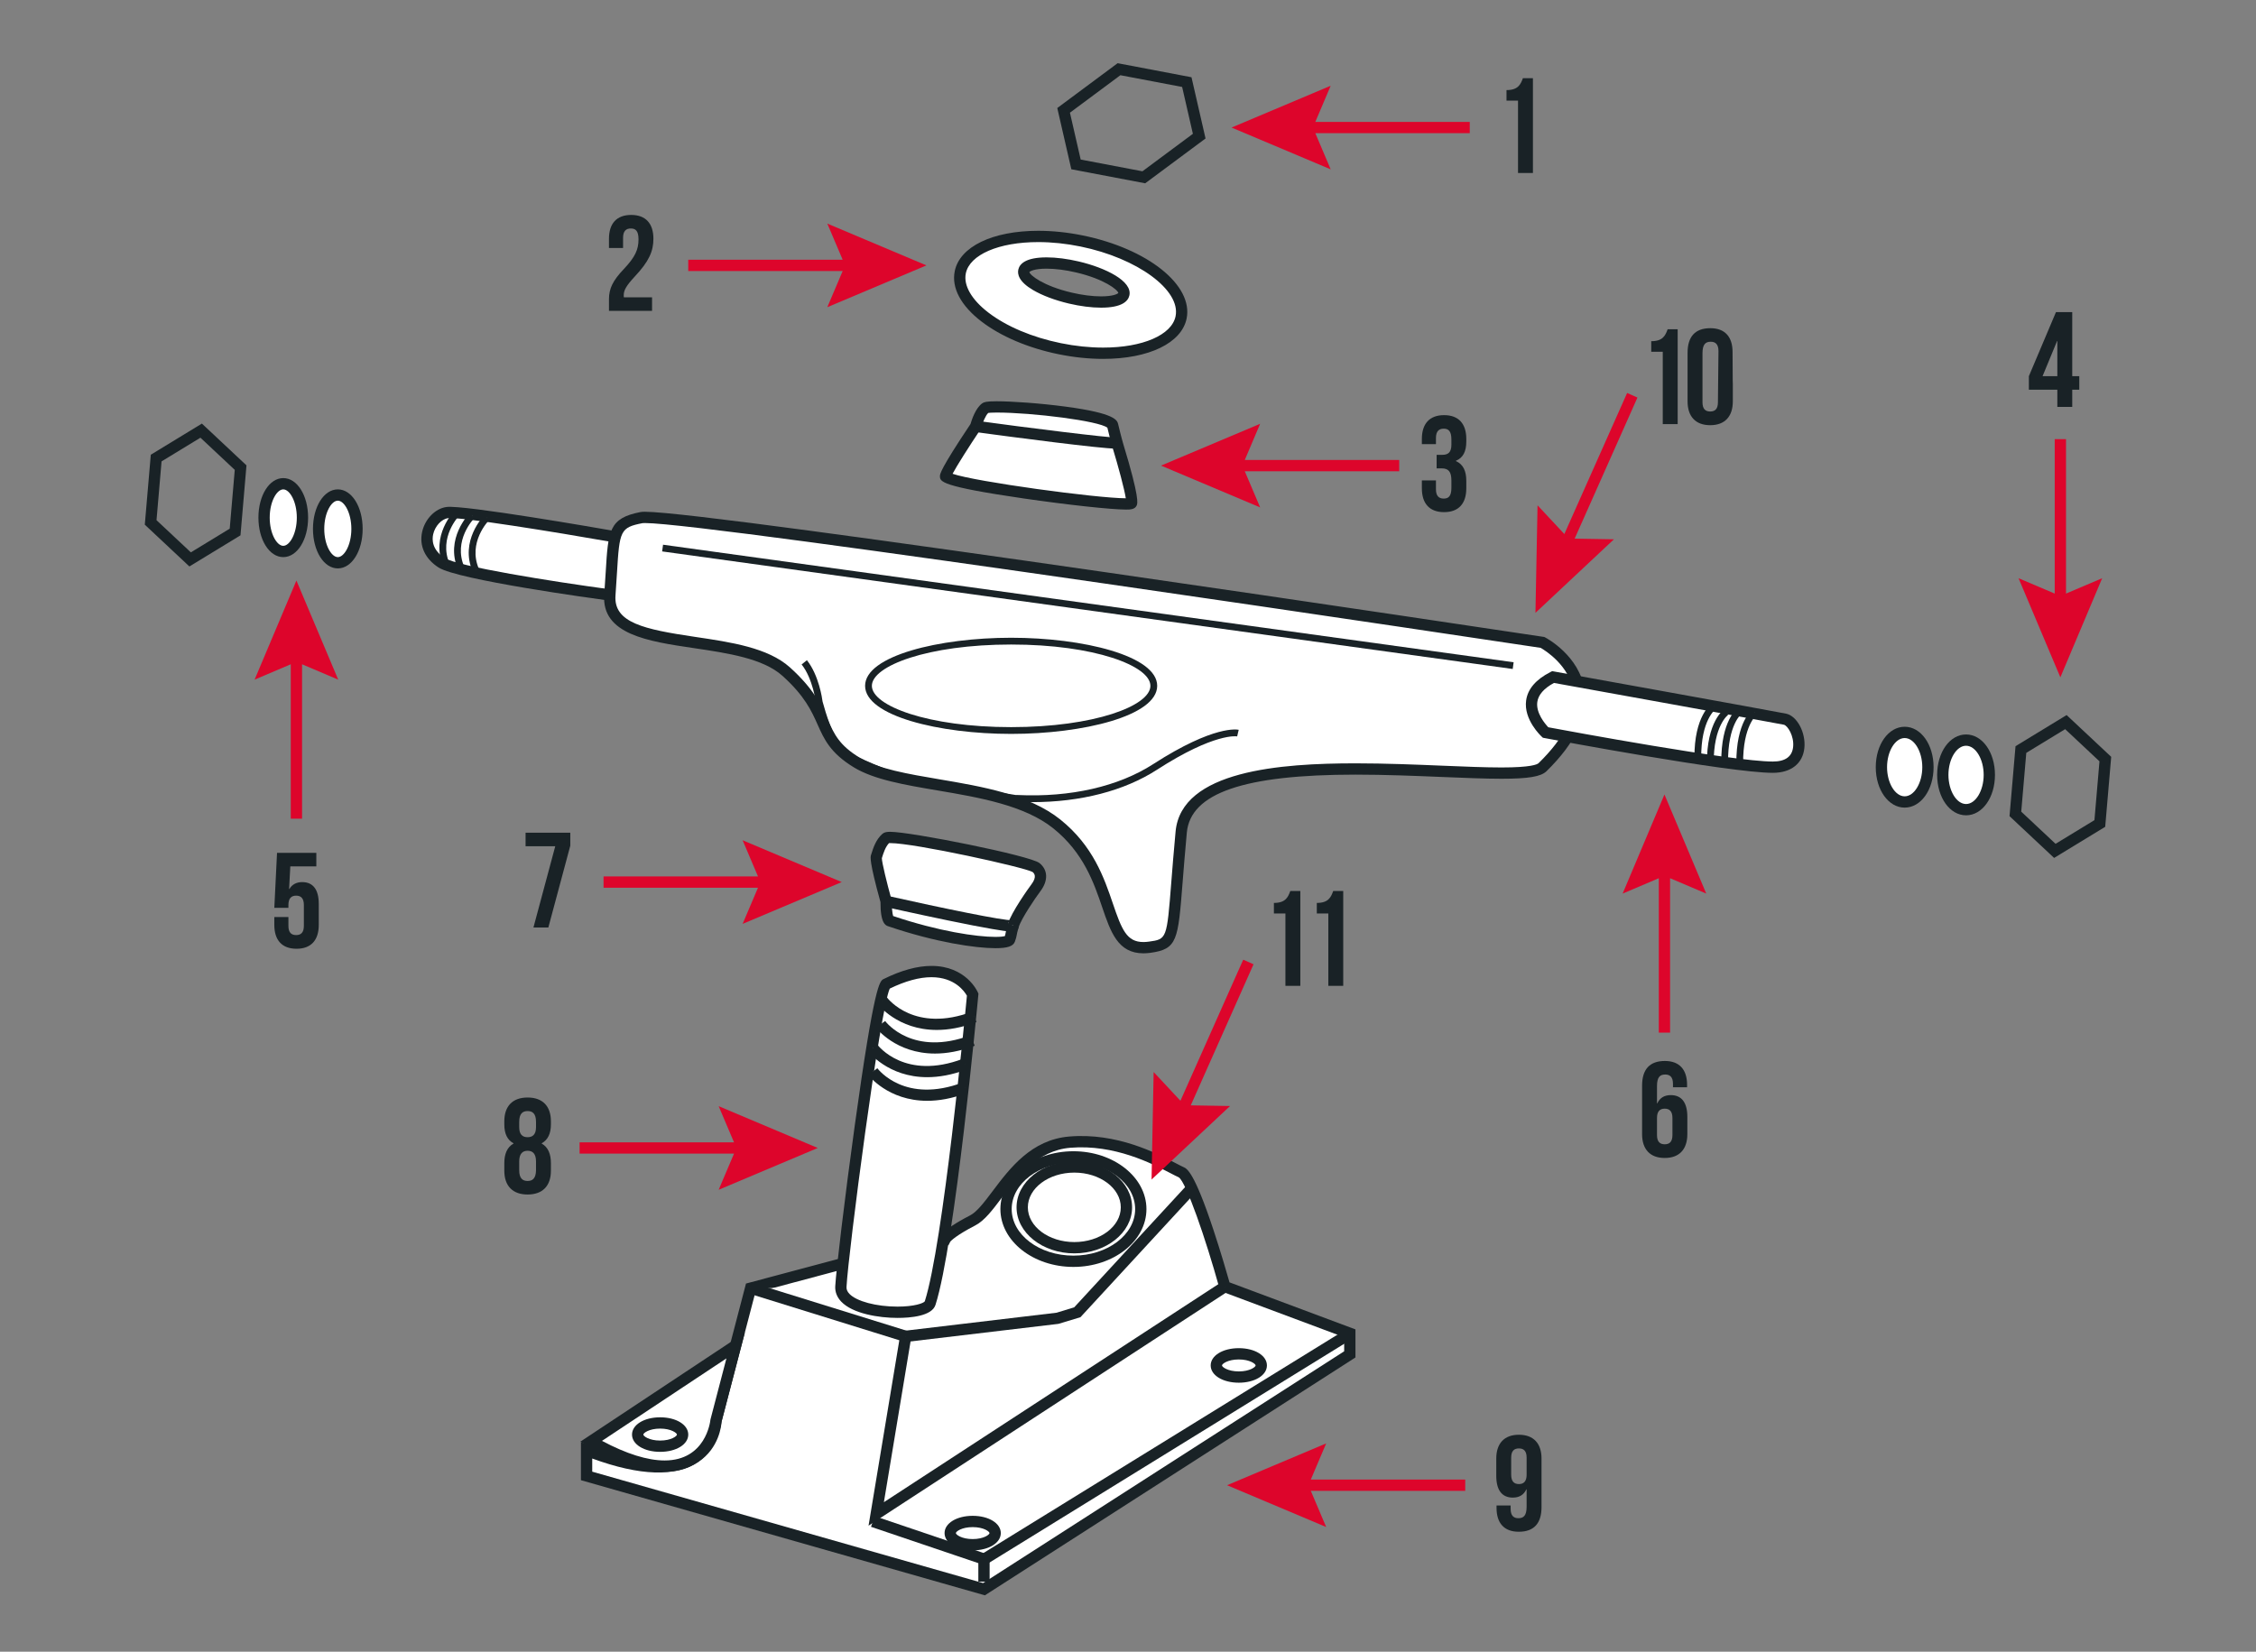<?xml version="1.0" encoding="utf-8"?>
<!-- Generator: Adobe Illustrator 24.3.0, SVG Export Plug-In . SVG Version: 6.00 Build 0)  -->
<svg version="1.1" id="Ebene_1" xmlns="http://www.w3.org/2000/svg" xmlns:xlink="http://www.w3.org/1999/xlink" x="0px" y="0px"
	 viewBox="0 0 999 731.532" style="enable-background:new 0 0 999 731.532;" xml:space="preserve">
<rect x="0" y="0" width="999" height="731.532" fill="#808080" stroke="none"/>
<style type="text/css">
	.st0{fill:#FFFFFF;}
	.st1{fill:#192226;}
	.st2{fill:none;}
	.st3{fill:#FFFFFF;stroke:#192226;stroke-width:5;stroke-miterlimit:10;}
	.st4{fill:#DD052B;}
</style>
<g>
	<path class="st0" d="M272.423,237.764c0,0-66.865-11.741-74.365-10.741s-14.5,14.5-2.5,22.222
		c8.32,5.353,74.5,14.278,74.5,14.278"/>
	<path class="st1" d="M269.724,266c-6.83-0.921-66.979-9.159-75.518-14.653
		c-5.998-3.859-8.648-9.616-7.269-15.795c1.275-5.715,5.813-10.344,10.79-11.008
		c7.657-1.021,68.244,9.549,75.127,10.758l-0.865,4.924
		c-26.725-4.692-68.388-11.44-73.601-10.725
		c-2.877,0.383-5.763,3.52-6.571,7.141c-0.527,2.358-0.564,6.859,5.094,10.5
		c5.76,3.706,47.1,10.345,73.48,13.903L269.724,266z"/>
</g>
<g>
	<ellipse class="st0" cx="149.589" cy="234.245" rx="8.5" ry="15"/>
	<path class="st1" d="M149.589,251.745c-6.169,0-11-7.687-11-17.5s4.832-17.5,11-17.5s11,7.687,11,17.5
		S155.757,251.745,149.589,251.745z M149.589,221.745c-2.833,0-6,5.346-6,12.5
		s3.167,12.5,6,12.5c2.832,0,6-5.346,6-12.5S152.421,221.745,149.589,221.745z"/>
</g>
<g>
	<ellipse class="st0" cx="125.436" cy="229.245" rx="8.5" ry="15"/>
	<path class="st1" d="M125.436,246.745c-6.168,0-11-7.687-11-17.5s4.832-17.5,11-17.5
		c6.168,0,11,7.687,11,17.5S131.604,246.745,125.436,246.745z M125.436,216.745
		c-2.833,0-6,5.346-6,12.5s3.167,12.5,6,12.5s6-5.346,6-12.5
		S128.268,216.745,125.436,216.745z"/>
</g>
<g>
	<ellipse class="st0" cx="843.425" cy="339.785" rx="10.302" ry="15.405"/>
	<path class="st1" d="M843.424,357.69c-7.178,0-12.801-7.865-12.801-17.905
		c0-10.041,5.623-17.906,12.801-17.906s12.803,7.865,12.803,17.906
		C856.227,349.825,850.602,357.69,843.424,357.69z M843.424,326.878
		c-4.229,0-7.801,5.91-7.801,12.906c0,6.995,3.572,12.905,7.801,12.905
		s7.803-5.91,7.803-12.905S847.652,326.878,843.424,326.878z"/>
</g>
<g>
	<ellipse class="st0" cx="870.608" cy="343.196" rx="10.302" ry="15.405"/>
	<path class="st1" d="M870.607,361.101c-7.178,0-12.801-7.865-12.801-17.905
		c0-10.041,5.623-17.906,12.801-17.906s12.803,7.865,12.803,17.906
		C883.41,353.236,877.785,361.101,870.607,361.101z M870.607,330.29
		c-4.229,0-7.801,5.91-7.801,12.906c0,6.995,3.572,12.905,7.801,12.905
		s7.803-5.91,7.803-12.905C878.41,336.2,874.836,330.29,870.607,330.29z"/>
</g>
<g>
	<path class="st0" d="M478.996,106.734c-27.002-5.518-51.074,0.688-53.766,13.86
		c-2.691,13.173,17.018,28.322,44.02,33.839
		c27.002,5.518,51.073-0.688,53.764-13.859
		C525.705,127.401,505.998,112.251,478.996,106.734z M497.666,130.343
		c-0.895,3.801-11.535,4.547-23.766,1.666
		c-12.229-2.881-21.418-8.296-20.521-12.098c0.895-3.801,11.535-4.548,23.764-1.667
		C489.373,121.125,498.56,126.542,497.666,130.343z"/>
	<path class="st1" d="M488.505,158.948c-0.003,0-0.002,0-0.004,0
		c-6.402,0-13.048-0.695-19.753-2.065c-13.425-2.742-25.559-7.897-34.168-14.516
		c-9.112-7.005-13.304-14.915-11.8-22.273
		c2.219-10.857,16.729-17.874,36.963-17.874c6.4,0,13.046,0.695,19.752,2.065
		c28.79,5.883,48.981,22.042,45.967,36.789
		C523.244,151.931,508.736,158.948,488.505,158.948z M459.744,107.219
		c-17.482,0-30.368,5.576-32.064,13.875c-1.084,5.307,2.542,11.615,9.949,17.309
		c8.019,6.164,19.426,10.987,32.121,13.581c6.377,1.303,12.686,1.964,18.752,1.964
		c0.001,0,0.003,0,0.004,0c17.479,0,30.362-5.575,32.059-13.874
		c2.369-11.601-16.896-25.746-42.07-30.891
		C472.117,107.88,465.808,107.219,459.744,107.219z M487.592,136.263
		c-4.276,0-9.21-0.63-14.265-1.82c-6.154-1.45-11.793-3.574-15.881-5.983
		c-6.279-3.701-7.002-7.003-6.502-9.122c0.574-2.438,3.21-5.347,12.508-5.347
		c4.276,0,9.209,0.63,14.264,1.82c11.836,2.788,23.889,8.704,22.383,15.104
		C499.525,133.355,496.889,136.263,487.592,136.263z M455.826,120.492
		c0.256,1.408,6.145,6.139,18.648,9.084c4.686,1.104,9.222,1.688,13.118,1.688
		c5.371,0,7.306-1.119,7.626-1.499c-0.257-1.41-6.146-6.141-18.648-9.086
		c-4.686-1.104-9.221-1.688-13.117-1.688
		C458.08,118.991,456.144,120.112,455.826,120.492z"/>
</g>
<g>
	<path class="st0" d="M523.059,368.507c-4.375,46.923-1.682,49.324-14,51.016
		c-22.807,3.132-12.139-31.358-41.088-54.607
		c-23.429-18.816-68.855-15.184-88.558-27.184
		c-19.13-11.651-10.136-21.3-31.298-40.3c-21.164-19-80.057-6.909-78.057-33.909
		s0-31.557,14-34.278s399,55.278,399,55.278s36.9,19.239,0,55.262
		C672.059,350.523,527.434,321.584,523.059,368.507z"/>
	<path class="st1" d="M506.307,422.222c-11.286,0.001-14.5-9.439-18.22-20.371
		c-3.667-10.774-8.231-24.185-21.682-34.986
		c-12.776-10.262-33.2-13.725-51.219-16.78
		c-14.468-2.454-28.133-4.771-37.073-10.218
		c-10.455-6.367-13.18-12.479-16.066-18.95
		c-2.654-5.954-5.664-12.702-15.602-21.624
		c-8.596-7.717-24.236-10.032-39.36-12.271
		c-20.071-2.973-40.825-6.046-39.519-23.683c0.281-3.795,0.482-7.153,0.662-10.117
		c1.097-18.224,1.428-23.724,15.354-26.431c0.487-0.095,1.128-0.139,2.016-0.139
		c29.732,0,382.817,53.137,397.833,55.399l0.414,0.062l0.371,0.193
		c0.619,0.323,15.225,8.099,17.461,23.278c1.67,11.322-4.006,23.431-16.871,35.989
		c-2.453,2.396-8.029,3.328-19.889,3.328c-7.33,0-16.49-0.378-26.188-0.779
		c-11.865-0.49-25.312-1.046-38.494-1.046c-49.322,0-73.055,8.154-74.688,25.663
		c-0.834,8.958-1.418,16.362-1.887,22.312
		c-1.998,25.402-2.307,29.307-14.262,30.948
		C508.324,422.147,507.283,422.222,506.307,422.222z M285.597,231.652
		c-0.799,0-1.052,0.045-1.062,0.047c-9.886,1.922-10.205,3.367-11.316,21.823
		c-0.18,2.979-0.383,6.356-0.666,10.186
		c-0.898,12.128,12.723,15.029,35.265,18.367
		c15.856,2.348,32.253,4.775,41.968,13.497
		c10.73,9.634,14.111,17.216,16.828,23.309
		c2.781,6.235,4.977,11.16,14.1,16.717c8.123,4.946,21.328,7.187,35.31,9.558
		c18.62,3.157,39.724,6.736,53.514,17.812
		c14.584,11.712,19.408,25.886,23.284,37.274
		c3.904,11.469,6.108,16.982,13.487,16.981c0.75,0,1.562-0.06,2.412-0.176
		c7.967-1.094,7.967-1.094,9.957-26.388c0.471-5.965,1.055-13.39,1.893-22.384
		c2.523-27.067,46.676-30.198,79.666-30.198c13.285,0,26.787,0.558,38.701,1.051
		c9.645,0.398,18.754,0.774,25.98,0.774c13.035,0,15.809-1.333,16.396-1.906
		c11.652-11.376,16.84-22.035,15.418-31.683
		c-1.699-11.52-12.439-18.205-14.49-19.385
		C667.5,284.71,314.49,231.652,285.597,231.652z"/>
</g>
<g>
	<path class="st0" d="M687.727,299.857c0,0,96.367,17.395,102.666,18.667
		c6.297,1.272,11.994,21.261-5.334,21.261c-19.16,0-100.666-15.362-100.666-15.362
		S668.393,309.691,687.727,299.857z"/>
	<path class="st1" d="M785.059,342.285c-19.174,0-97.793-14.776-101.129-15.405l-0.705-0.133
		l-0.525-0.485c-0.33-0.304-8.072-7.541-6.904-16.025
		c0.699-5.076,4.332-9.318,10.797-12.607l0.75-0.381l0.828,0.149
		c3.936,0.71,96.467,17.413,102.717,18.677c4.859,0.981,8.807,8.364,8.125,15.191
		C798.32,338.166,793.105,342.285,785.059,342.285z M685.617,322.108
		c8.312,1.555,81.709,15.177,99.441,15.177c5.523,0,8.545-2.192,8.977-6.518
		c0.48-4.805-2.443-9.45-4.139-9.793c-5.887-1.189-92.232-16.782-101.77-18.504
		c-4.459,2.42-6.939,5.26-7.379,8.448
		C680.078,315.78,684.197,320.608,685.617,322.108z"/>
</g>
<g>
	<path class="st0" d="M436.417,180.659c2.641-1.803,54.975,2.196,56.309,7.863
		c1.332,5.667,2.332,9,2.332,9s7,23.001,6,25.334s-82.266-8.278-82.333-12
		c-0.037-2.027,13.332-22,13.332-22S433.777,182.461,436.417,180.659z"/>
	<path class="st1" d="M498.631,225.688c-6.597,0-26.115-2.121-45.401-4.933
		c-36.924-5.383-36.961-7.455-37.004-9.854
		c-0.016-0.836-0.05-2.791,13.532-23.103c0.526-1.824,2.282-7.179,5.249-9.204
		c0.699-0.478,1.658-0.873,6.326-0.873c6.423,0,19.036,0.824,30.717,2.398
		c21.963,2.96,22.681,6.009,23.109,7.829c1.296,5.514,2.283,8.822,2.293,8.855
		c7.262,23.864,6.276,26.169,5.903,27.037
		C502.564,225.688,500.383,225.688,498.631,225.688z M421.818,209.839
		c10.034,3.49,63.625,10.809,76.709,10.848c-0.622-4.032-3.283-13.969-5.86-22.438
		c-0.044-0.146-0.999-3.344-2.292-8.808c-3.614-3.002-33.078-6.721-49.041-6.721
		c-2.339,0-3.338,0.108-3.717,0.17c-1.182,1.074-2.559,4.438-3.144,6.613
		l-0.107,0.399l-0.229,0.343C429.087,197.788,423.673,206.314,421.818,209.839z"/>
</g>
<g>
	<path class="st0" d="M432.058,188.856c0,0,59.578,8.025,62.623,7.346"/>
	<path class="st1" d="M494.288,198.702c-7.06,0-45.569-5.079-62.563-7.368l0.668-4.955
		c22.247,2.997,58.702,7.61,61.892,7.358c-0.06,0.005-0.108,0.017-0.147,0.024
		l1.09,4.881C495.042,198.682,494.725,198.702,494.288,198.702z"/>
</g>
<g>
	<path class="st0" d="M392.392,371.19c2.666-2.334,63,10.334,66.334,13
		c3.332,2.666,2,6.354,0,9s-8.668,12.333-10,16.666
		c-1.334,4.333-0.668,3.668-1.668,6.334s-23.666,1.636-53-8.334
		c-1.752-0.596-1.666-8.666-1.666-8.666s-4.949-17.793-4.334-19.667
		S389.726,373.524,392.392,371.19z"/>
	<path class="st1" d="M440.798,419.95c-8.73,0-26.421-2.547-47.545-9.727
		c-1.024-0.349-3.408-1.158-3.364-10.702c-5.05-18.208-4.438-20.073-4.206-20.778
		l0.209-0.657c0.729-2.332,1.949-6.234,4.853-8.776
		c0.858-0.751,2.003-0.904,3.458-0.904c9.226,0,61.943,10.521,66.084,13.833
		c3.787,3.028,3.953,7.803,0.434,12.459c-2.264,2.996-8.444,12.121-9.605,15.895
		c-0.633,2.058-0.777,2.874-0.893,3.529c-0.156,0.885-0.289,1.524-0.822,2.947
		C448.631,419.115,446.14,419.95,440.798,419.95z M395.496,405.703
		c20.264,6.82,37.039,9.247,45.303,9.247c2.396,0,3.617-0.202,4.17-0.339
		c0.193-0.582,0.248-0.892,0.33-1.358c0.132-0.75,0.312-1.777,1.038-4.132
		c1.579-5.132,8.999-15.592,10.395-17.438c2.675-3.541,1.13-4.977,0.498-5.488
		c-3.781-2.123-52.163-12.79-63.026-12.79c-0.228,0-0.4,0.006-0.527,0.014
		c-1.609,1.677-2.479,4.454-3.012,6.159c-0.057,0.181-0.109,0.351-0.16,0.509
		c0.012,1.887,2.209,10.927,4.297,18.434l0.095,0.341l-0.003,0.354
		C394.867,401.747,395.142,404.594,395.496,405.703z"/>
</g>
<g>
	<path class="st0" d="M392.392,399.19c0,0,55.613,12.494,56.334,10.666"/>
	<path class="st1" d="M447.753,412.546c-1.745,0-4.402-0.407-8.559-1.122
		c-4.729-0.813-11.261-2.081-19.413-3.768
		c-13.854-2.866-27.799-5.996-27.938-6.027l1.096-4.879
		c24.369,5.475,51.975,11.144,55.095,10.782c-0.436,0.046-1.265,0.469-1.634,1.406
		l4.651,1.834C450.566,412.005,449.765,412.546,447.753,412.546z"/>
</g>
<g>
	<path class="st0" d="M415.726,547.855l3,0.667c0,0,1.666-2.667,11.998-8
		c10.334-5.333,19.002-32.667,43.002-34.667s43.333,10.667,49.333,13.333
		s19.334,50.667,19.334,50.667l55.332,20.667v9.333l-161.999,104l-175.975-50.168
		v-11.332c56.641,22.166,57.307-13.168,57.307-13.168l15.334-58.666l39.965-10.667"/>
	<path class="st1" d="M436.126,706.568l-178.875-50.994V638.691l3.411,1.336
		c20.898,8.178,36.729,9.33,45.778,3.332c7.785-5.162,8.108-13.861,8.118-14.229
		l0.008-0.287l0.073-0.287l15.701-60.075l41.371-11.042L373,562.269l-38.559,10.292
		l-14.898,57.002c-0.115,1.959-1.145,11.812-10.262,17.91
		c-10.074,6.736-25.886,6.23-47.031-1.5v5.826l173.074,49.34l159.899-102.652v-6.231
		L540.323,571.75l-0.342-1.228c-6.096-21.942-14.711-46.947-18.004-49.084
		c-0.916-0.402-2.139-1.04-3.688-1.848c-8.021-4.182-24.708-12.88-44.358-11.246
		c-14.571,1.215-23.33,12.843-30.367,22.187
		c-4.083,5.421-7.609,10.102-11.695,12.211
		c-8.408,4.34-10.721,6.774-11.051,7.153l-0.847,1.696l-1.79-0.631l-3-0.667
		l1.085-4.881l1.599,0.355c1.564-1.466,4.859-3.934,11.711-7.47
		c3.072-1.585,6.279-5.844,9.994-10.775c7.638-10.141,17.143-22.761,33.946-24.161
		c21.085-1.763,38.646,7.396,47.083,11.795c1.414,0.736,2.635,1.373,3.473,1.745
		c1.545,0.687,4.76,2.115,13.273,27.832c3.303,9.975,6.146,19.836,7.107,23.221
		l55.77,20.83v12.435l-1.15,0.737L436.126,706.568z"/>
</g>
<g>
	<polyline class="st0" points="332.392,570.522 401.058,591.855 388.005,670.521 542.393,569.855 	
		"/>
	<polygon class="st1" points="384.609,675.721 398.236,593.596 331.65,572.91 333.133,568.134 
		403.882,590.114 391.403,665.322 541.027,567.761 543.758,571.949 	"/>
</g>
<g>
	<polyline class="st0" points="386.501,673.855 435.726,690.521 435.726,700.521 	"/>
	<polygon class="st1" points="438.226,700.521 433.226,700.521 433.226,692.314 385.7,676.223 
		387.303,671.486 438.226,688.729 	"/>
</g>
<g>
	<polyline class="st0" points="401.058,591.855 468.392,583.854 477.058,581.199 527.734,526.254 	
		"/>
	<polygon class="st1" points="401.353,594.337 400.763,589.373 467.875,581.398 475.679,579.006 
		525.896,524.559 529.572,527.95 478.437,583.391 468.687,586.336 	"/>
</g>
<g>
	<path class="st0" d="M372.357,569.855c-0.654,12.88,37.369,13.999,39.508,7.33
		c8.668-27.006,18.859-136.666,18.859-136.666s-8.465-19.469-38.332-4.667
		C388.005,438.026,373.009,556.975,372.357,569.855z"/>
	<path class="st1" d="M397.441,583.699c-8.34,0-19.875-1.891-24.938-7.217
		c-1.854-1.95-2.769-4.286-2.643-6.754c0.327-6.46,4.171-38.983,8.638-71.232
		c8.706-62.862,11.062-64.03,12.783-64.884
		c7.785-3.857,14.914-5.813,21.189-5.813c15.272,0,20.339,11.245,20.547,11.724
		l0.256,0.589l-0.059,0.64c-0.418,4.488-10.317,110.242-18.969,137.198
		C412.64,582.952,403.029,583.699,397.441,583.699z M394.007,437.843
		c-4.285,8.967-18.398,117.219-19.154,132.138
		c-0.057,1.112,0.349,2.083,1.273,3.057c3.168,3.333,11.934,5.661,21.314,5.661
		c7.484,0,11.556-1.527,12.072-2.345c8.095-25.243,17.754-125.83,18.654-135.351
		c-1.053-1.883-5.359-8.205-15.697-8.205
		C407.103,432.798,400.894,434.496,394.007,437.843z"/>
</g>
<g>
	<line class="st2" x1="435.726" y1="690.521" x2="597.725" y2="590.522"/>
	
		<rect x="421.562" y="638.019" transform="matrix(0.851 -0.525 0.525 0.851 -259.428 366.945)" class="st1" width="190.373" height="4.999"/>
</g>
<g>
	<ellipse class="st0" cx="430.724" cy="679.004" rx="9.951" ry="5.148"/>
	<path class="st1" d="M430.724,686.652c-7.098,0-12.451-3.287-12.451-7.648
		s5.354-7.648,12.451-7.648c7.099,0,12.451,3.287,12.451,7.648
		S437.823,686.652,430.724,686.652z M430.724,676.355c-4.889,0-7.451,1.967-7.451,2.648
		c0,0.68,2.562,2.648,7.451,2.648c4.89,0,7.451-1.969,7.451-2.648
		C438.175,678.322,435.614,676.355,430.724,676.355z"/>
</g>
<g>
	<ellipse class="st0" cx="548.566" cy="604.748" rx="9.951" ry="5.148"/>
	<path class="st1" d="M548.566,612.396c-7.1,0-12.451-3.287-12.451-7.648
		s5.352-7.649,12.451-7.649c7.098,0,12.451,3.288,12.451,7.649
		C561.018,609.109,555.664,612.396,548.566,612.396z M548.566,602.1
		c-4.891,0-7.451,1.967-7.451,2.648c0,0.68,2.561,2.648,7.451,2.648
		c4.889,0,7.451-1.969,7.451-2.648C556.018,604.066,553.455,602.1,548.566,602.1z"/>
</g>
<g>
	<ellipse class="st0" cx="475.33" cy="535.5" rx="29.836" ry="23.117"/>
	<path class="st1" d="M475.33,561.117C457.5,561.117,442.994,549.625,442.994,535.5
		c0-14.126,14.506-25.618,32.336-25.618S507.666,521.374,507.666,535.5
		C507.666,549.625,493.16,561.117,475.33,561.117z M475.33,514.881
		c-15.074,0-27.336,9.249-27.336,20.618c0,11.368,12.262,20.617,27.336,20.617
		c15.073,0,27.336-9.249,27.336-20.617
		C502.666,524.13,490.403,514.881,475.33,514.881z"/>
</g>
<g>
	<ellipse class="st0" cx="475.731" cy="534.727" rx="23.08" ry="17.883"/>
	<path class="st1" d="M475.732,555.11c-14.105,0-25.58-9.144-25.58-20.383
		s11.475-20.383,25.58-20.383c14.104,0,25.579,9.144,25.579,20.383
		S489.836,555.11,475.732,555.11z M475.732,519.344
		c-11.348,0-20.58,6.9-20.58,15.383s9.232,15.383,20.58,15.383
		s20.579-6.9,20.579-15.383S487.08,519.344,475.732,519.344z"/>
</g>
<g>
	<path class="st3" d="M261.751,637.602"/>
</g>
<g>
	<path class="st0" d="M261.751,638.352l64-42.423l-8.693,33.259
		C317.058,629.188,313.001,667.602,261.751,638.352z"/>
	<path class="st1" d="M294.287,651.838c-9.256,0-20.619-3.807-33.774-11.314l-3.525-2.012
		l72.839-48.283l-10.311,39.447C319.177,632.027,315.682,651.838,294.287,651.838z
		 M266.573,638.156c10.849,5.764,20.157,8.682,27.714,8.682
		c18.184,0,20.209-17.182,20.285-17.912l0.068-0.369l7.037-26.928L266.573,638.156z"/>
</g>
<g>
	<ellipse class="st0" cx="292.322" cy="635.373" rx="9.951" ry="5.148"/>
	<path class="st1" d="M292.322,643.021c-7.099,0-12.451-3.287-12.451-7.648
		s5.353-7.648,12.451-7.648s12.451,3.287,12.451,7.648
		S299.419,643.021,292.322,643.021z M292.322,632.725c-4.89,0-7.451,1.967-7.451,2.648
		c0,0.68,2.562,2.648,7.451,2.648c4.889,0,7.451-1.969,7.451-2.648
		C299.773,634.691,297.21,632.725,292.322,632.725z"/>
</g>
<g>
	<path class="st0" d="M389.948,453.691c0,0,13,17.623,40.776,7.123"/>
	<path class="st1" d="M414.044,466.622c-17.408,0-25.999-11.299-26.108-11.446l4.018-2.977
		c0.491,0.654,12.341,15.934,37.888,6.276l1.768,4.678
		C424.994,465.653,419.14,466.622,414.044,466.622z"/>
</g>
<g>
	<path class="st0" d="M390.725,443.229c0,0,13,17.623,40.776,7.123"/>
	<path class="st1" d="M414.822,456.16c-17.408,0-25.999-11.299-26.108-11.446l4.018-2.977
		c0.491,0.654,12.341,15.934,37.888,6.276l1.768,4.678
		C425.771,455.191,419.917,456.16,414.822,456.16z"/>
</g>
<g>
	<path class="st0" d="M386.501,464.153c0,0,13,17.623,40.777,7.123"/>
	<path class="st1" d="M410.598,477.083c-17.407,0-25.999-11.299-26.108-11.446l4.018-2.977
		c0.491,0.654,12.34,15.934,37.887,6.276l1.768,4.678
		C421.548,476.115,415.694,477.083,410.598,477.083z"/>
</g>
<g>
	<path class="st0" d="M386.501,474.615c0,0,13,17.623,40.777,7.123"/>
	<path class="st1" d="M410.598,487.545c-17.407,0-25.999-11.299-26.108-11.446l4.018-2.977
		c0.491,0.654,12.34,15.935,37.887,6.276l1.768,4.678
		C421.548,486.577,415.694,487.545,410.598,487.545z"/>
</g>
<g>
	<path class="st1" d="M447.753,325.043c-31.791,0-64.673-7.965-64.673-21.293
		c0-13.33,32.882-21.295,64.673-21.295s64.672,7.965,64.672,21.295
		C512.426,317.079,479.544,325.043,447.753,325.043z M447.753,285.456
		c-36.891,0-61.673,9.46-61.673,18.295c0,8.834,24.782,18.293,61.673,18.293
		c36.892,0,61.672-9.459,61.672-18.293
		C509.426,294.916,484.645,285.456,447.753,285.456z"/>
</g>
<g>
	
		<rect x="480.256" y="79.043" transform="matrix(0.137 -0.991 0.991 0.137 149.078 709.326)" class="st1" width="2.999" height="380.072"/>
</g>
<g>
	<path class="st0" d="M202.585,226.962c0,0-10.381,10.47-4.891,23.296"/>
	<path class="st1" d="M196.316,250.848c-5.821-13.599,4.752-24.485,5.205-24.942
		l2.131,2.111c-0.394,0.399-9.594,9.934-4.578,21.651L196.316,250.848z"/>
</g>
<g>
	<path class="st0" d="M209.079,228.313c0,0-10.382,10.47-4.891,23.296"/>
	<path class="st1" d="M202.809,252.199c-5.821-13.599,4.751-24.485,5.204-24.942
		l2.131,2.113c-0.418,0.425-9.586,9.948-4.577,21.649L202.809,252.199z
		 M210.144,229.37l-1.065-1.057l1.067,1.055
		C210.145,229.368,210.144,229.369,210.144,229.37L210.144,229.37z"/>
</g>
<g>
	<path class="st0" d="M215.572,229.245c0,0-10.381,10.47-4.891,23.296"/>
	<path class="st1" d="M209.302,253.13c-5.821-13.599,4.752-24.485,5.205-24.942l2.129,2.113
		c-0.418,0.425-9.585,9.948-4.576,21.649L209.302,253.13z M216.636,230.301
		l-1.064-1.057l1.066,1.055C216.638,230.299,216.638,230.3,216.636,230.301
		L216.636,230.301z"/>
</g>
<g>
	<path class="st0" d="M770.387,314.833c0,0-6.82,4.779-6.668,22.891"/>
	<path class="st1" d="M762.219,337.736c-0.158-18.686,7.002-23.918,7.309-24.132l1.736,2.446
		c-0.062,0.046-6.188,4.768-6.045,21.66L762.219,337.736z"/>
</g>
<g>
	<path class="st0" d="M777.059,315.344c0,0-6.82,4.779-6.668,22.891"/>
	<path class="st1" d="M768.891,338.248c-0.158-18.686,7.002-23.918,7.309-24.132l1.736,2.446
		c-0.062,0.046-6.188,4.768-6.045,21.66L768.891,338.248z"/>
</g>
<g>
	<path class="st0" d="M758.896,312.833c0,0-7.225,3.779-7.064,21.891"/>
	<path class="st1" d="M750.332,335.737c-0.166-18.711,7.414-23.941,7.736-24.155
		l1.67,2.492c-0.066,0.046-6.557,4.756-6.406,21.636L750.332,335.737z"/>
</g>
<g>
	<path class="st0" d="M764.43,315.344c0,0-7.225,4.779-7.064,22.891"/>
	<path class="st1" d="M755.865,338.249c-0.166-18.711,7.414-23.941,7.736-24.155
		l1.67,2.492c-0.066,0.046-6.557,4.756-6.406,21.636L755.865,338.249z"/>
</g>
<g>
	<polygon class="st4" points="587.254,639.283 543.363,657.799 587.254,676.314 580.451,660.299 
		648.838,660.299 648.838,655.299 580.451,655.299 	"/>
	<polygon class="st4" points="514.125,206.213 558.018,224.729 551.213,208.713 619.6,208.713 
		619.6,203.713 551.213,203.713 558.018,187.698 	"/>
	<polygon class="st4" points="914.867,262.894 914.867,194.507 909.867,194.507 909.867,262.894 
		893.852,256.09 912.367,299.982 930.883,256.09 	"/>
	<polygon class="st4" points="737.049,351.876 718.533,395.768 734.549,388.964 734.549,457.351 
		739.549,457.351 739.549,388.964 755.564,395.768 	"/>
	<polygon class="st4" points="131.256,257.12 112.74,301.011 128.756,294.208 128.756,362.594 
		133.756,362.594 133.756,294.208 149.771,301.011 	"/>
	<polygon class="st4" points="589.254,37.974 545.363,56.49 589.254,75.005 582.451,58.99 
		650.838,58.99 650.838,53.99 582.451,53.99 	"/>
	<polygon class="st4" points="373.152,115.042 304.764,115.042 304.764,120.042 373.152,120.042 
		366.347,136.058 410.239,117.542 366.347,99.027 	"/>
	<polygon class="st4" points="335.652,388.168 267.265,388.168 267.265,393.168 335.652,393.168 
		328.847,409.184 372.74,390.668 328.847,372.153 	"/>
	<polygon class="st4" points="325.041,505.937 256.653,505.937 256.653,510.937 325.041,510.937 
		318.236,526.953 362.127,508.437 318.236,489.921 	"/>
</g>
<g>
	<path class="st1" d="M457.16,355.263c-2.158,0-4.334-0.052-6.529-0.154
		c-0.447-0.021-0.737-0.029-0.879-0.035l-0.021-1.209l-0.255,1.23l-21.736-3.478
		l-33.312-7.027c-0.794-0.289-19.492-7.12-24.022-11.651
		c-4.581-4.582-8.903-20.854-9.085-21.545l-0.039-0.207
		c-0.012-0.104-1.301-10.6-6.316-16.911l2.35-1.867
		c5.323,6.701,6.775,17.067,6.934,18.319c1.209,4.565,4.974,16.784,8.278,20.09
		c3.351,3.351,17.514,8.979,22.827,10.916l32.934,6.935l21.438,3.429
		c0.327-0.018,0.685-0.003,1.047,0.015c23.24,1.099,44.498-3.761,59.855-13.67
		c27.182-17.536,37.471-15.31,37.896-15.209l-0.709,2.916l0.355-1.458
		l-0.33,1.463c-0.1-0.018-9.838-1.803-35.586,14.81
		C497.836,350.265,478.463,355.262,457.16,355.263z"/>
</g>
<g>
	<path class="st1" d="M909.602,379.975l-19.746-18.503l2.656-30.985l22.623-13.79
		l19.744,18.503l-2.654,30.987L909.602,379.975z M895.045,359.482l15.201,14.245
		l17.213-10.491l2.23-26.046l-15.199-14.245l-17.213,10.493L895.045,359.482z"/>
</g>
<g>
	<path class="st1" d="M83.867,250.884l-19.746-18.503l2.656-30.985l22.622-13.79
		l19.744,18.503l-2.654,30.987L83.867,250.884z M69.31,230.391l15.202,14.245
		l17.212-10.491l2.231-26.046l-15.2-14.245l-17.212,10.493L69.31,230.391z"/>
</g>
<g>
	<path class="st1" d="M507.111,81.184l-32.708-6.221l-6.221-27.121l26.725-19.854
		l32.708,6.222l6.221,27.121L507.111,81.184z M478.547,70.663l27.343,5.199
		l22.342-16.598l-4.76-20.754l-27.344-5.2l-22.342,16.599L478.547,70.663z"/>
</g>
<g>
	<path class="st1" d="M667.111,39.901c5.1,0,6.24-2.46,7.26-5.279h4.441v41.998h-6.602
		V44.581h-5.1v-4.68H667.111z"/>
</g>
<g>
	<path class="st1" d="M279.324,101.194c-2.1,0-3.42,1.14-3.42,4.14v4.5h-6.24v-4.08
		c0-6.72,3.361-10.56,9.84-10.56c6.48,0,9.84,3.84,9.84,10.56
		c0,5.58-2.039,10.08-8.16,16.619c-3.898,4.2-4.979,6.181-4.979,8.4
		c0,0.3,0,0.6,0.061,0.899h12.479v6h-19.08v-5.16
		c0-4.68,1.682-8.22,6.602-13.379c5.039-5.34,6.479-8.64,6.479-13.14
		C282.744,102.213,281.423,101.194,279.324,101.194z"/>
</g>
<g>
	<path class="st1" d="M642.705,194.664c0-3.78-1.318-4.8-3.42-4.8
		c-2.1,0-3.42,1.14-3.42,4.14v2.7h-6.238v-2.28
		c0-6.72,3.359-10.56,9.84-10.56c6.479,0,9.838,3.84,9.838,10.56v1.08
		c0,4.5-1.439,7.26-4.619,8.58v0.12c3.301,1.439,4.619,4.499,4.619,8.759v3.3
		c0,6.721-3.359,10.561-9.838,10.561c-6.48,0-9.84-3.84-9.84-10.561v-3.479
		h6.238v3.9c0,2.999,1.32,4.14,3.42,4.14c2.102,0,3.42-1.021,3.42-4.74
		v-3.3c0-3.899-1.318-5.34-4.318-5.34h-2.221v-6h2.58
		c2.459,0,3.959-1.079,3.959-4.439V194.664z"/>
</g>
<g>
	<path class="st1" d="M898.426,166.602l12-28.379H917.625v28.379h3.121v5.999H917.625v7.62h-6.6
		v-7.62h-12.6v-5.999H898.426z M911.025,166.602v-15.54h-0.119l-6.42,15.54
		H911.025z"/>
</g>
<g>
	<path class="st1" d="M127.716,406.163v3.9c0,2.999,1.319,4.079,3.42,4.079
		c2.1,0,3.42-1.08,3.42-4.079v-9.24c0-3-1.32-4.14-3.42-4.14
		c-2.101,0-3.42,1.14-3.42,4.14v1.26h-6.24l1.2-24.358h17.399v6h-11.52
		l-0.54,10.02h0.12c1.2-1.98,3.06-3.061,5.699-3.061
		c4.86,0,7.32,3.42,7.32,9.6v9.359c0,6.721-3.36,10.561-9.84,10.561
		s-9.84-3.84-9.84-10.561v-3.479h6.242V406.163z"/>
</g>
<g>
	<path class="st1" d="M252.537,368.799v5.76l-9.721,36.238h-6.6l9.66-35.998h-13.141v-6
		H252.537z"/>
</g>
<g>
	<path class="st1" d="M233.636,529.046c-6.66,0-10.32-3.84-10.32-10.561v-3.3
		c0-4.02,1.201-7.079,4.08-8.699v-0.12c-2.76-1.5-4.08-4.26-4.08-8.399
		v-1.32c0-6.72,3.66-10.56,10.32-10.56s10.32,3.84,10.32,10.56v1.32
		c0,4.14-1.381,6.899-4.08,8.399v0.12c2.879,1.62,4.08,4.68,4.08,8.699
		v3.3C243.957,525.207,240.296,529.046,233.636,529.046z M229.916,499.227
		c0,3.36,1.561,4.439,3.721,4.439c2.1,0,3.721-1.079,3.721-4.439v-2.34
		c0-3.78-1.621-4.8-3.721-4.8s-3.721,1.02-3.721,4.8V499.227z
		 M233.636,523.046c2.1,0,3.66-1.021,3.721-4.74v-3.899
		c0-3.3-1.381-4.74-3.721-4.74s-3.721,1.44-3.721,4.74v3.899
		C229.916,522.026,231.537,523.046,233.636,523.046z"/>
</g>
<g>
	<path class="st1" d="M682.617,667.488c0,7.08-3.24,10.92-10.08,10.92
		c-6.48,0-9.84-3.84-9.84-10.561v-1.08h6.24v1.5c0,3,1.32,4.141,3.42,4.141
		c2.34,0,3.66-1.141,3.66-5.16v-7.619h-0.121c-1.141,2.398-3.061,3.658-6,3.658
		c-4.859,0-7.318-3.42-7.318-9.6v-7.68c0-6.719,3.539-10.559,10.02-10.559
		c6.479,0,10.02,3.84,10.02,10.559v21.481H682.617z M676.018,653.148v-7.561
		c0-3-1.32-4.08-3.42-4.08c-2.102,0-3.42,1.08-3.42,4.08v7.561
		c0,3,1.318,4.141,3.42,4.141C674.697,657.289,676.018,656.148,676.018,653.148z"/>
</g>
<g>
	<path class="st1" d="M727.148,480.823c0-7.08,3.24-10.92,10.08-10.92
		c6.479,0,9.84,3.84,9.84,10.56v1.08h-6.24v-1.5c0-3-1.32-4.14-3.42-4.14
		c-2.34,0-3.66,1.14-3.66,5.16v7.619h0.119c1.141-2.399,3.061-3.66,6-3.66
		c4.861,0,7.32,3.42,7.32,9.6v7.68c0,6.721-3.539,10.561-10.02,10.561
		s-10.02-3.84-10.02-10.561v-21.479H727.148z M733.748,495.162v7.561
		c0,2.999,1.32,4.079,3.42,4.079s3.42-1.08,3.42-4.079v-7.561
		c0-2.999-1.32-4.14-3.42-4.14S733.748,492.163,733.748,495.162z"/>
</g>
<g>
	<path class="st3" d="M414.667,701.184"/>
</g>
<polygon class="st4" points="697.289,238.559 725.091,176.078 720.523,174.045 692.721,236.526 
	680.855,223.799 679.927,271.427 714.688,238.853 "/>
<polygon class="st4" points="527.289,489.559 555.091,427.078 550.522,425.045 522.721,487.526 
	510.855,474.799 509.927,522.427 544.688,489.853 "/>
<g>
	<path class="st1" d="M564.111,399.901c5.1,0,6.24-2.46,7.26-5.279h4.441v41.998
		h-6.602v-32.039h-5.1v-4.68H564.111z"/>
</g>
<g>
	<path class="st1" d="M583.111,399.901c5.1,0,6.24-2.46,7.26-5.279h4.441v41.998
		h-6.602v-32.039h-5.1v-4.68H583.111z"/>
</g>
<g>
	<path class="st1" d="M767.282,168.693l-0.07-12.78c0-6.72-3.361-10.56-9.84-10.56
		c-6.84,0-10.08,3.84-10.08,10.92h-0.001v21.479
		c0,6.721,3.539,10.561,10.02,10.561s10.02-3.84,10.02-10.561v-7.68
		C767.331,169.594,767.311,169.138,767.282,168.693z M757.312,182.252
		c-2.1,0-3.42-1.08-3.42-4.079l0-21.66c0-4.02,1.32-5.16,3.66-5.16
		c2.1,0,3.42,1.14,3.42,4.14l-0.24,22.68
		C760.732,181.172,759.412,182.252,757.312,182.252z"/>
</g>
<g>
	<path class="st1" d="M731.203,151.113c5.1,0,6.24-2.46,7.26-5.279h4.441v41.998h-6.602
		v-32.039h-5.1v-4.68H731.203z"/>
</g>
</svg>
